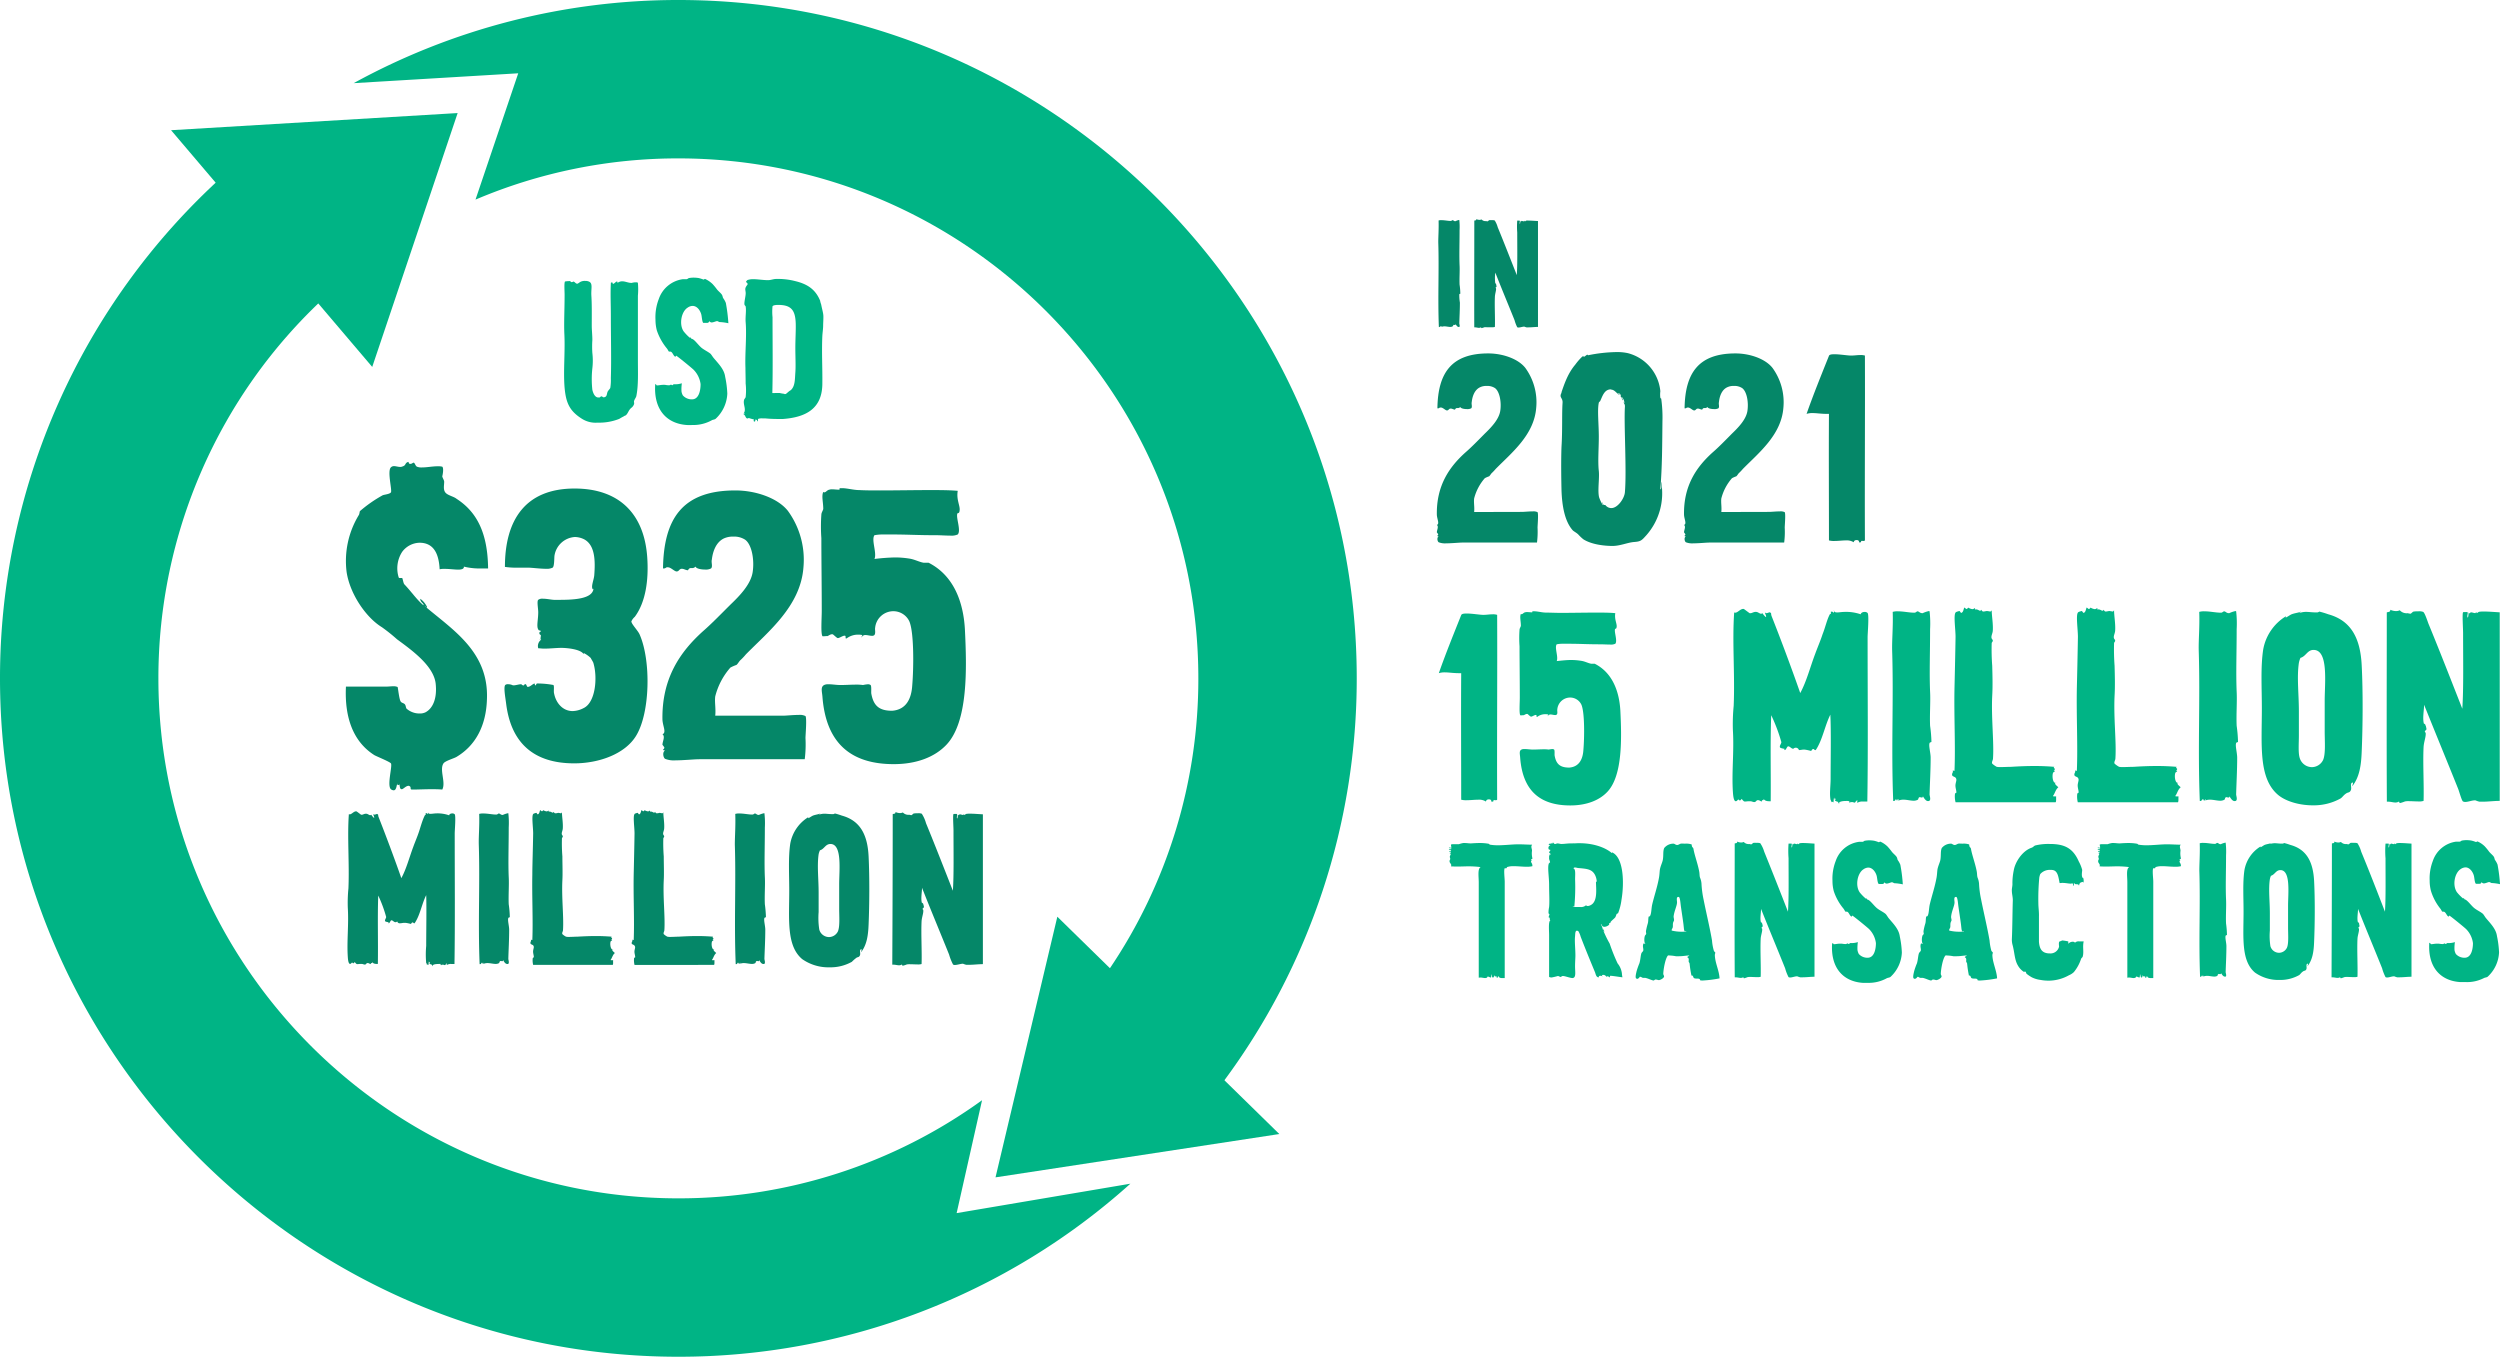 <svg xmlns="http://www.w3.org/2000/svg" viewBox="0 0 631.33 342.62"><defs><style>.cls-1{fill:#00b485;}.cls-2{fill:#058768;}</style></defs><g id="Livello_2" data-name="Livello 2"><g id="Livello_1-2" data-name="Livello 1"><path class="cls-1" d="M368.6,170c-1.69,0-2.63-.2-3.64-.2a4.65,4.65,0,0,0-1.61.2c1.61-4.64,3.9-10.29,5.65-14.67.13-.33.67-.4,1.41-.4,1.35,0,3.3.34,4.17.34s1.55-.14,2.36-.14a3.39,3.39,0,0,1,1.14.14c.07,14.53-.07,31.14,0,46.68a.51.51,0,0,1-.4.13c-.21,0-.34-.07-.47,0s-.07.27-.14.34.07.06,0,.06v-.06c-.07,0-.47,0-.27.2-.27-.27-.13-.67-.6-.74s-.88.07-.95.54a3.18,3.18,0,0,0-1.95-.47c-.87,0-1.95.13-2.82.13a5.2,5.2,0,0,1-1.48-.13c0-10.7-.07-21.86,0-31.95Z"/><path class="cls-1" d="M384.74,189.16h.34c.6,0,1.34.13,2,.13,1,0,1.89-.07,2.69-.07a8.73,8.73,0,0,1,1.35.07,6.4,6.4,0,0,1,.87-.13.73.73,0,0,1,.47.13c.21.2.07,1.35.14,1.55.4,2.22,1.48,3,3.7,3,2.55-.2,3.43-2.22,3.56-4.5.27-3.16.34-9.55-.53-11.44a3.16,3.16,0,0,0-2.76-1.75,3.27,3.27,0,0,0-3.3,3c-.07.34.14,1-.13,1.28a.56.56,0,0,1-.47.14c-.34,0-.74-.14-1.08-.14a.73.73,0,0,0-.74.47c0-.27.13-.33.13-.47a3.06,3.06,0,0,0-.8-.07,3.3,3.3,0,0,0-1.89.61.23.23,0,0,1-.2.07c-.13,0,0-.41-.13-.47-.34-.14-1.08.47-1.35.4s-.8-.67-.87-.67c-.41-.07-.74.27-1,.33.13-.06-.81.07-.81,0-.33-.4-.13-3.16-.13-4.5,0-4.31-.07-9.42-.07-12.92a28.82,28.82,0,0,1,0-4.17c0-.33.27-.67.34-1,0-1.21-.34-2.28,0-3a.25.25,0,0,0,.2.06c.27,0,.47-.4.87-.47a1.49,1.49,0,0,1,.54-.06c.34,0,.81.06,1.14.06s-.06-.2.27-.26h.34c.87,0,2,.33,3,.33s2.42.07,3.7.07c2.89,0,6-.07,8.87-.07,1.75,0,3.43,0,4.91.14-.26,1.61.48,2.69.34,3.49-.07.61-.34.34-.4.54-.27.67.67,3,.06,3.7a2.63,2.63,0,0,1-1.34.2c-.81,0-1.75-.06-2.36-.06-3.49,0-5.17-.14-8.07-.14h-1.54a7,7,0,0,0-1.48.14c-.61.8.47,3.16,0,4.23,1.34-.13,2.48-.27,3.7-.27a15.69,15.69,0,0,1,2.49.21c.94.13,1.74.6,2.55.74h.87c4.51,2.28,6.19,7.06,6.46,11.83.34,6.86.61,16.42-3.29,20.52-2.09,2.22-5.38,3.43-9.35,3.43-7.94,0-12-4-12.65-11.91C383.86,190.37,383.39,189.29,384.74,189.16Z"/><path class="cls-1" d="M437.61,184.38a47.09,47.09,0,0,1,.2-6.12c.34-7.87-.4-16.34.13-23.61a.41.41,0,0,0,.27.07c.67,0,1.35-1.08,2.16-.94-.07-.07,1.54,1.14,1.47,1.07h.21c.4,0,.74-.33,1.34-.33s.94.47,1.35.47c.13,0,.2-.07.33-.14a4.16,4.16,0,0,0,.88,1c.2-.27-.27-.81-.2-1.21a.35.35,0,0,0,.33.2c.34,0,.74-.27.88-.2.47.27.2.2.4.88,2.29,5.78,5.18,13.51,7.26,19.5,1.62-3,2.49-6.52,3.77-9.89.61-1.68,1.35-3.36,1.88-5,.68-1.68,1.08-3.63,1.82-5,.07-.13.47-.06.2-.6a.6.6,0,0,1,.34-.07c.2,0,.34.2.47.34a3.48,3.48,0,0,1,.07-.47.39.39,0,0,1-.07-.27.48.48,0,0,1,.07.27c.13.27.4.33.8.33s1.21-.13,1.69-.13a11.31,11.31,0,0,1,4.23.6c.07-.4.54-.6,1-.6a1,1,0,0,1,.74.27c.41.54,0,5.18,0,6.05,0,13.59.14,28.65-.07,41.57H470.5a2.29,2.29,0,0,0-1.48.34V202a3.94,3.94,0,0,0-.27.41v-.2c-.07-.14-.07.4-.07.47s-.13-.34-.13-.34-.07.27-.14.34-.47-.14-.74-.14-.2.07-.27.2a.68.68,0,0,0-.13-.27c-.07,0-.07.34-.2.21s0-.34-.07-.34a2.44,2.44,0,0,0-.81-.07c-.94,0-2.08.2-1.68.74a.67.67,0,0,1-.33-.67c0,.13,0,.13-.07.13a.55.55,0,0,1-.27-.06s-.54-.34-.4-.07c-.14-.27.26-.54,0-.67s-.14.47-.14.54a1.66,1.66,0,0,1-.07-.81c-.26.27-.06,1.14-.33,1.28.13-.07-.14-.21-.27-.21a.24.24,0,0,0-.14.07.22.22,0,0,1,.07.14.22.22,0,0,1-.07-.14c-.06-.27-.2-.6-.2-.47-.33-1.55,0-3.5,0-5.45,0-5,.14-11.7-.07-16.14-1.41,2.82-2,6.46-3.69,8.94-.41.07-.34-.33-.68-.26s-.33.47-.54.47a12.57,12.57,0,0,0-1.61-.34h-.2c-.34,0-.81.13-1.21.13a.83.83,0,0,0-1.41-.33c-.54,0-.88-.67-1.35-.61-.27.07-.47.88-.81.94-.13,0-.13-.26-.06-.33-.21,0-1-.14-1.15-.34-.2-.4.34-.94.34-1.34a42.08,42.08,0,0,0-2.56-6.8c-.27,7-.06,14.53-.13,21.73h-.4c-.75,0-1.28-.27-1.35-.61-.07.48-.2.34-.34.34s-.13.07-.13.34c-.54-.14-.61-.34-.94-.34h-.2c-.27.07-.34.4-.68.47s-.74-.2-1.07-.2h-.34c-.4,0-.74.07-1,.07a.57.57,0,0,1-.33-.07,2.54,2.54,0,0,1-.54-.61c-.2.27-.34.41-.47.41s-.21-.14-.41-.27c-.27.34-.47.47-.6.47-.54,0-.67-1.28-.74-2.22C437.27,194.94,437.94,190,437.61,184.38Z"/><path class="cls-1" d="M485.36,201.4c-.27,0-.53-.14-.67-.07-.34.2-.13.54-.47.67a2.06,2.06,0,0,1-.94.21c-.81,0-1.75-.27-2.62-.27a3.32,3.32,0,0,0-1.15.2.46.46,0,0,0,0-.34c-.07,0-.13.14-.07.34-.26.13-.26-.27-.33-.34s-.07.34-.14.34-.13-.34-.13-.34c-.27.07-.13.54-.74.47-.54-13.45.13-25.49-.27-38-.07-2.62.27-6,.14-9.75a4.15,4.15,0,0,1,1.34-.14c1.35,0,2.89.34,4,.34h.2c.27,0,.54-.34.74-.34.47.07.54.47,1.28.47a7.15,7.15,0,0,1,1.55-.53.27.27,0,0,1,.2.06,27.1,27.1,0,0,1,.13,4.51c0,6-.2,11.1,0,15.81.14,2.48-.13,5.78,0,8.6a34,34,0,0,1,.34,4c0,.2-.34.07-.47.34-.27.67.27,2.49.27,3.7,0,3.22-.21,6.72-.27,9.28,0,.33.4,1.34-.07,1.61a.58.58,0,0,1-.34.07c-.53,0-1-.74-1.27-1.21C485.57,201.33,485.5,201.4,485.36,201.4Z"/><path class="cls-1" d="M493.1,194.6h.13c.14,0,.2.07.34.07.27-6.25-.14-13.65,0-20.85.07-2.82.2-8.61.27-13,0-1.88-.54-5.45,0-6.12.07-.2.94-.4,1-.4s.33.54.47.47c.54-.2.54-1,.74-1.35.27.14.47.47.67.34s.34-.34.27-.34a3,3,0,0,0,1.08.41.82.82,0,0,0,.6-.27.24.24,0,0,1,0,.4.73.73,0,0,1,.34-.07c.47,0,.81.34,1,.34a.34.34,0,0,0,.33-.27c.2.41.34.47.54.47s.4-.06.88-.13a6.6,6.6,0,0,1,.8.13c.14,0,.27-.06.41-.33,0,1.41.4,3.49.27,5.24-.07.61-.34,1.08-.34,1.55s.27.54.34.81-.21.47-.27.67a54.23,54.23,0,0,0,.13,5.78c.07,2.49.14,5.18,0,7.54-.27,5.65.47,11.57.2,15.8,0,.54-.4.88-.2,1.35a5.61,5.61,0,0,0,1.14.81,5,5,0,0,0,1,.06c.88,0,1.89-.06,2.63-.06,2.15-.14,4.1-.21,6-.21,1.62,0,3.23.07,4.91.21-.33.33.07.33.14.53a.36.36,0,0,1-.27.34c0,.13.27.07.27.2s-.41.27-.47.47c-.27.74-.07,2.63.67,2.49.07,0,.13-.07.2-.07s-.13.07-.2.07c-.47.27.4.81.67,1.14-.74.61-.87,1.62-1.34,2.16,0,.13.13.13.26.13h.54c-.06.47.07,1.15-.13,1.48H493.84a5.79,5.79,0,0,1-.14-2.15c0-.07.34-.34.34-.2.07-.61-.34-1.42-.2-2.22s.34-1.08.07-1.55c-.14-.27-.81-.4-.88-.6C492.76,195.28,493.37,195.08,493.1,194.6Z"/><path class="cls-1" d="M524,194.6h.14c.13,0,.2.07.33.07.27-6.25-.13-13.65,0-20.85.07-2.82.2-8.61.27-13,0-1.88-.54-5.45,0-6.12.07-.2.94-.4,1-.4s.34.54.47.47c.54-.2.54-1,.74-1.35.27.14.47.47.67.34s.34-.34.27-.34a3,3,0,0,0,1.08.41.82.82,0,0,0,.6-.27.24.24,0,0,1,0,.4.73.73,0,0,1,.34-.07c.47,0,.81.34,1,.34a.36.36,0,0,0,.34-.27c.2.41.33.47.53.47s.41-.06.88-.13a7.24,7.24,0,0,1,.81.13c.13,0,.26-.06.4-.33,0,1.41.4,3.49.27,5.24-.07.61-.34,1.08-.34,1.55s.27.54.34.81-.2.47-.27.67a57,57,0,0,0,.13,5.78c.07,2.49.14,5.18,0,7.54-.27,5.65.48,11.57.21,15.8,0,.54-.41.88-.21,1.35a5.71,5.71,0,0,0,1.15.81,5,5,0,0,0,1,.06c.87,0,1.88-.06,2.62-.06,2.15-.14,4.1-.21,6-.21,1.61,0,3.22.07,4.91.21-.34.33.06.33.13.53a.36.36,0,0,1-.27.34c0,.13.27.07.27.2s-.4.27-.47.47c-.27.74-.07,2.63.67,2.49.07,0,.14-.07.2-.07s-.13.07-.2.07c-.47.27.41.81.68,1.14-.75.61-.88,1.62-1.35,2.16,0,.13.13.13.27.13h.54c-.07.47.06,1.15-.14,1.48H524.71a5.79,5.79,0,0,1-.13-2.15c0-.07.33-.34.33-.2.07-.61-.33-1.42-.2-2.22s.34-1.08.07-1.55c-.14-.27-.81-.4-.87-.6C523.64,195.28,524.24,195.08,524,194.6Z"/><path class="cls-1" d="M562.78,201.4c-.27,0-.54-.14-.67-.07-.34.2-.13.54-.47.67a2.09,2.09,0,0,1-.94.21c-.81,0-1.75-.27-2.63-.27a3.26,3.26,0,0,0-1.14.2.46.46,0,0,0,0-.34c-.07,0-.13.14-.07.34-.27.13-.27-.27-.33-.34s-.07.34-.14.34-.13-.34-.13-.34c-.27.07-.14.54-.74.47-.54-13.45.13-25.49-.27-38-.07-2.62.27-6,.13-9.75a4.25,4.25,0,0,1,1.35-.14c1.34,0,2.89.34,4,.34h.2c.27,0,.54-.34.74-.34.47.07.54.47,1.28.47a7.24,7.24,0,0,1,1.54-.53.29.29,0,0,1,.21.06,27.1,27.1,0,0,1,.13,4.51c0,6-.2,11.1,0,15.81.13,2.48-.13,5.78,0,8.6a34,34,0,0,1,.34,4c0,.2-.34.07-.47.34-.27.67.26,2.49.26,3.7,0,3.22-.2,6.72-.26,9.28,0,.33.4,1.34-.07,1.61a.6.6,0,0,1-.34.07c-.54,0-1-.74-1.28-1.21C563,201.33,562.92,201.4,562.78,201.4Z"/><path class="cls-1" d="M577.24,155.93c.21,0,1-.61,1.48-.81.88-.33,1.82-.4,2.36-.67,0,.2-.34.07-.34.34a4.85,4.85,0,0,1,1.62-.27c.74,0,1.48.13,2.42.13h.4c.27,0,.47-.2.54-.2a21.29,21.29,0,0,1,2.22.67c5.65,1.55,8.14,5.85,8.47,13,.34,6.73.27,15.27,0,21.59-.13,3.7-.6,6.53-2.35,8.81-.07-.33.34-.73,0-.94-.81.41.07,1.42-.54,2.22-.2.34-.67.34-.87.47-.81.47-1,.95-1.55,1.35a13.93,13.93,0,0,1-7.06,1.75c-3.37,0-6.8-1-8.75-2.63-5-4.23-4.1-12.57-4.1-21.79,0-5.24-.34-10.49.34-14.93a12.39,12.39,0,0,1,5.65-8.34h.13C577.18,155.86,577.18,155.93,577.24,155.93Zm3.3,23.74v6.12c0,1.89-.2,4.24.2,5.59a3.25,3.25,0,0,0,3.1,2.35,3.19,3.19,0,0,0,2.82-1.82c.67-1.54.4-4.77.4-7.19v-7.8c0-4.44,1-12.72-2.75-12.79-1.62-.06-1.95,1.62-3.37,2a5.81,5.81,0,0,0-.4,1.28C580,171.06,580.54,175.17,580.54,179.67Z"/><path class="cls-1" d="M602.74,154.65c.33-.13,1-.07.87-.67a3.64,3.64,0,0,0,1.41.34,2.11,2.11,0,0,0,1-.21,2.32,2.32,0,0,0,2,.74,5.79,5.79,0,0,0,.68.14c.2,0,.6-.54.8-.54a5.94,5.94,0,0,1,1.21-.07,2.87,2.87,0,0,1,1.21.14c.41.2,1.08,2.28,1.35,3,2.89,7,5.92,14.8,8.54,21.46.34-4.78.2-12.51.2-19.1,0-1.21-.26-5,0-5.25.07-.07.14-.07.34-.07h.47c.14,0,.27,0,.2-.06.41.33-.13.87.14,1.48.27-.27.13-.95.33-1.35,0,.2.07.27.14.27s.27-.27.33-.27c.34,0,.81.2,1.08.2s.07-.2.27-.2.07.27.2.2.34-.27.54-.33a7,7,0,0,1,1.21-.07c1.28,0,2.69.13,4,.2v47.62c-1.48,0-2.9.2-4.24.2h-.88a5.94,5.94,0,0,1-1-.33c-.73-.07-1.81.4-2.62.4a1.43,1.43,0,0,1-.54-.13c-.33-.2-.94-2.49-1.21-3.16-2.75-6.87-6-14.74-8.61-21.26,0,1.41-.47,3.57,0,4.91a.09.09,0,0,1,0-.13.47.47,0,0,1,.34.53c.07.07.07,0,.07-.06v-.41a4.43,4.43,0,0,0,.13.95v-.14c0,.34.14.47,0,.67s-.27.2-.33.34c-.07.4.2.2.2.6.06.88-.47,2.16-.54,3.44-.2,4.17.13,9.61,0,13.58a3.62,3.62,0,0,1-1.28.14c-.81,0-1.68-.07-2.42-.07a4.31,4.31,0,0,0-1,.07,9.51,9.51,0,0,1-1.21.4c-.13,0-.27-.13-.27-.4a1.67,1.67,0,0,1-.94.27c-.54,0-1.14-.21-1.82-.21h-.33C602.67,187.27,602.74,170.59,602.74,154.65Z"/><path class="cls-1" d="M154.48,71.29c.3,0,.15.34.35.39s.74-.59.93-.59.15.1.2.35a1.87,1.87,0,0,1,1.18-.4c.79,0,1.63.45,2.41.4a3.84,3.84,0,0,1,1-.15c.24,0,.44,0,.54.15a18,18,0,0,1,0,3.24v16.2c0,3.3.15,6.5-.4,9.16-.09.39-.49.83-.59,1.32,0,.25.1.55,0,.74a1.88,1.88,0,0,1-.39.64c-.2.25-.2.15-.39.35-.64.59-.74,1.38-1.33,1.82a1.54,1.54,0,0,0-.5.25c-.39.19-.64.34-1.13.63a13.74,13.74,0,0,1-5.46.94,6.43,6.43,0,0,1-3.89-.94c-3.2-2-4.09-4.08-4.43-7.87-.35-4.09.15-8.81-.05-13.34-.15-2.86.05-6.5.05-10.14,0-.89-.15-3,.1-3.35a6.19,6.19,0,0,1,1.33-.1s.14.25.29.25a.67.67,0,0,0,.49-.15c.4.1.6.54.89.54a.38.38,0,0,0,.2,0,5.77,5.77,0,0,0,.59-.39,2.35,2.35,0,0,1,1.33-.3,2.13,2.13,0,0,1,1,.2c.94.49.44,1.72.54,3.5.15,2.36.1,5,.1,7.63,0,1.08.15,2.36.15,3.59a24.12,24.12,0,0,0,0,3.3,16.43,16.43,0,0,1,0,3.84,24.78,24.78,0,0,0,0,5.46c.2.84.64,1.92,1.52,1.92.1,0,.2,0,.3,0s.25-.29.49-.29.3.29.64.24c.79-.15.64-.74.89-1.38.15-.34.64-.78.69-1a12.62,12.62,0,0,0,.14-2.46c.15-4.53,0-10.34,0-15.66,0-3.24-.14-5.26,0-8.41A.5.5,0,0,0,154.48,71.29Z"/><path class="cls-1" d="M165.85,97.33H166c.3,0,.94-.15,1.53-.15h.19c.4,0,.59.1.94.1a1.62,1.62,0,0,0,.44,0c.05,0,.3-.15.35-.15s.24.15.34.15.25-.25.4-.25a5.39,5.39,0,0,0,2-.24,10.36,10.36,0,0,0-.09,2.06,2.94,2.94,0,0,0,.34,1,3,3,0,0,0,2.31,1c1.83,0,2.17-2.46,2.17-3.84a6.32,6.32,0,0,0-1.72-3.59c-.3-.34-4.29-3.59-4.43-3.59s0,.24-.3.24c-.44-.29-.59-1-1-1.23-.15-.1-.5,0-.59-.1s-.25-.49-.5-.78a14.22,14.22,0,0,1-2.51-4.53,10.82,10.82,0,0,1-.34-2.71,12.63,12.63,0,0,1,.84-5.22,7.49,7.49,0,0,1,6.1-5h.93c.2,0,.45-.29.64-.29a6.89,6.89,0,0,1,1.14-.1,8.87,8.87,0,0,1,1.23.1,7.42,7.42,0,0,1,1.23.39c.19,0,.29-.2.44-.15a6.79,6.79,0,0,1,1.87,1.28,16.38,16.38,0,0,1,1.13,1.38c.4.49,1,.94,1.23,1.33s.15.59.35.89a5.2,5.2,0,0,1,.64,1.18,42.61,42.61,0,0,1,.64,5.12,12.37,12.37,0,0,0-2.22-.3c-.19,0-.39-.24-.64-.24s-.93.34-1.37.34a.79.79,0,0,1-.6-.34c-.09.34-.29.44-.49.44h-.88a.18.18,0,0,1-.15,0c-.3-.3-.35-1.58-.49-2.12-.25-.93-1-2.16-2.22-2.16a2.31,2.31,0,0,0-1.23.44c-1.62,1-2.21,4.28-1,6a11.55,11.55,0,0,0,1.52,1.58.15.15,0,0,0,.1,0c.1,0,0-.2.15,0s.2.29.2.29c.68,0,1.72,1.63,2.6,2.32.69.54,1.68,1,2.22,1.47.2.2.49.69.74,1,1.13,1.38,2.71,2.85,2.95,4.82a25.07,25.07,0,0,1,.54,4.24,9.21,9.21,0,0,1-2.95,6.35c-.3.24-.69.19-1,.39a9.73,9.73,0,0,1-4.93,1.18,12.84,12.84,0,0,1-1.33,0c-5.07-.34-8.41-3.84-8-10.24C165.61,96.84,165.75,97.28,165.85,97.33Z"/><path class="cls-1" d="M190.12,70.5c1.23,0,2.61.25,3.84.25.64,0,1.23-.25,1.87-.3a17.53,17.53,0,0,1,5,.54c3.05.74,5.12,2.07,6.3,5,0,.25.15.59.25.94.15.84.49,2,.54,2.71s-.05,1.87-.05,2.61-.15,1.72-.2,2.56c-.19,4.23.05,8,0,12,0,6.2-3.88,8.56-10,9-1.47,0-2.9,0-4.38-.15h-.69a2.87,2.87,0,0,0-1.08.1c-.2.09,0,.44-.25.64-.24,0,.05-.45-.19-.4s-.25.2-.3.2v-.39c-.15,0,0,.64-.15.64s-.05,0-.09,0c-.35,0-.15-.4-.2-.59a.36.36,0,0,1-.2,0,7.94,7.94,0,0,1-1-.29c-.15,0-.35.15-.49.1-.45-.2-.4-.89-.89-1,0-.1.2-.1.29-.1s0-.14-.09-.14h-.2c.84-1-.2-2.27.15-3.45,0-.15.34-.49.39-.69a15.57,15.57,0,0,0,0-3.44c0-1.48-.05-2.91-.05-3.94-.15-3.69.35-8,.05-11.57-.1-1.33.2-2.9,0-3.94,0-.14-.29-.29-.29-.49-.15-.59.39-2.31.29-3.1s-.2-.94.2-1.58c.05-.09.29-.34.29-.44,0-.59-.64-.39-.29-.79.05-.09.49,0,0-.19A4.51,4.51,0,0,1,190.12,70.5Zm7.93,29a.8.8,0,0,0,.34,0c.15,0,.79-.69,1.18-.89,0,0,.15-.1.15-.1,1.08-1,1-2.66,1.13-4.43s0-4,0-6.15c0-2.27.15-4.53.1-6.2-.1-3.4-1.13-4.73-4.43-4.73-.69,0-1.28.1-1.43.34a13.21,13.21,0,0,0,0,2.76c0,6.55.1,13-.05,19.15a3.5,3.5,0,0,0,.69,0c.45,0,.79,0,1.19,0A9,9,0,0,0,198.05,99.45Z"/><path class="cls-1" d="M386.88,214.84a5.08,5.08,0,0,0,.1,1.9c0,.29-.34.19-.34.38s.14.1.24.1c-.62.57.14.52.1,1.52a5.45,5.45,0,0,1-1.52.14c-1,0-2.14-.14-3.19-.14a5,5,0,0,0-1.71.23c-.14.05,0,.15,0,.15a.25.25,0,0,1-.19.14c-.09,0-.19,0-.28,0a.15.15,0,0,0-.1,0c-.28.47,0,2.51,0,3.42V247c-.19,0-.43,0-.62,0-.43,0-.81-.1-.9-.43-.33-.1-.1.38-.38.33s-.14-.28-.1-.33c-.19,0-.33,0-.42,0s-.15,0-.19-.29c-.19.14,0,.52-.34.57s-.23-.52-.38-.81c-.09.24,0,.43-.14.81-.14.05-.71-.28-.81-.24s-.14.24-.23.29a1.38,1.38,0,0,1-.43.09c-.38,0-.81-.14-1.24-.14-.14,0-.23.05-.38.05V222.82c0-1.47-.33-3.42.48-3.85a22.89,22.89,0,0,0-3.09-.19c-.85,0-1.71.05-2.61.05-.57,0-1.19,0-1.8-.05.28-.52-.29-.76-.34-1.18s.1-.34.15-.62-.1-.38-.1-.62c.05-.43.52-.76-.05-.9,0-.14.29-.05.34-.24s-.1-.14-.24-.14-.19,0-.19-.1.14-.09.28-.09.19,0,.19-.14-.57,0-.57-.29h.29a.54.54,0,0,0,.38-.09c-.1-.24-.48-.1-.67-.24a.26.26,0,0,1,.19-.1c.1,0,.19.05.29.05a.29.29,0,0,0,.19-.09c-.05-.1-.19-.67-.1-.72a1.49,1.49,0,0,1,.53-.09h1.47a5.72,5.72,0,0,1,1.09-.29c.14,0,.24,0,.38,0,.48,0,.95.09,1.38.09h.23c.76-.05,1.43-.09,2.05-.09a12.3,12.3,0,0,1,2.37.19c.1.05.24.23.33.23a12.42,12.42,0,0,0,1.95.15c1.76,0,3.66-.24,5.08-.24h.29c1.09,0,2.23.09,3.32.09C386.5,213.84,386.88,214.22,386.88,214.84Z"/><path class="cls-1" d="M391.11,218.12c0-.1.28-.29.33-.38,0-.24-.29-.71-.24-1.05,0-.52-.05-.8.48-.95-.05-.19-.24.1-.43,0,.09-.09.28-.09.43-.14-.67-.09,0-.24-.48-.24-.09-.38.38-.38.29-.71,0-.14-.29,0-.38-.19a.71.71,0,0,1,.38-1c-.15.05-.15,0-.05,0s.05-.09-.1-.09-.23,0-.23-.05c-.05-.52,1,0,.8-.66.1-.1,0,.33.14.33s.1-.05.15-.1l.14-.14c.05,0-.1.19.19.34s.47-.1.81-.1.61.14,1,.14c.62,0,1.48-.14,2.14-.14h.24c.28,0,1.09-.05.85,0a12.82,12.82,0,0,1,1.38-.05c3.09,0,6.22.9,8.07,2.47.14,0,.05-.14,0-.19a0,0,0,0,0-.05-.05,0,0,0,0,1,.05.05c2.94,1.14,3.22,7.5,2.46,12a14,14,0,0,1-.85,3.37c-.05.09-.33.14-.38.23s-.19.57-.33.81-.9.81-1.19,1.19c-.05,0,0,.24-.09.28s-.29,0-.29.1.05.28,0,.33a1.92,1.92,0,0,1-1.14.52.9.9,0,0,1-.52-.14c-.14-.09-.14-.47-.43-.57a6.64,6.64,0,0,1,.57,1.62c.24-.1-.09-.19,0-.43a4.51,4.51,0,0,1,.33.71c-.14,0-.14-.14-.23-.14a28.34,28.34,0,0,0,1.56,3.18,47.84,47.84,0,0,0,2,5,5,5,0,0,1,1.09,2.52,6.53,6.53,0,0,0,.14,1c-.24,0-2.47-.38-3-.38h-.09c-.1.05-.05.43-.19.38s-.24-.23-.48-.33c0,.1,0,.14-.09.14h-.14c-.05,0-.05,0-.05.1a.9.9,0,0,0-.86-.52c-.19,0-.33.09-.19.38.1,0,.15.09.15.14-.24-.24-.29-.29-.62-.29s-.48.15-.38.38h-.1c-.57,0-.71-.76-.85-1.18-1.24-3-2.38-5.75-3.66-9.07a5.28,5.28,0,0,0-.61-1.43,1.57,1.57,0,0,0-.34-.09c-.47,0-.42.95-.47,1.42-.14,1.33.09,3.09.09,4.89,0,.57-.09,1.62-.09,2.71,0,1.38.33,2.85-.62,2.94-.62,0-1.9-.52-2.47-.52-.24,0-.47.29-.62.24s-.47-.24-.61-.24a16,16,0,0,1-1.62.38,1.66,1.66,0,0,1-.61-.14V236.16c0-1.14-.24-3.7.38-3.75-.29,0-.19-.47-.24-.62s-.19,0-.24-.14.19-.62.19-.71-.24-.24-.24-.33a6.59,6.59,0,0,1,.15-1.52c.14-1.38,0-3.56,0-5.61S390.77,219.16,391.11,218.12Zm6.22,10.82c-.1,0-.15,0-.15.1H399a1.91,1.91,0,0,0,1.52-.43.6.6,0,0,0,.47.19,2.15,2.15,0,0,0,1.19-.57c1.19-1.14.9-3.7.85-5.46,0,0,.19-.14.19-.28a4.21,4.21,0,0,0-.42-1.52c-.76-1.47-2-1.57-4.18-1.76-.24,0-.57-.14-.86-.14a.4.4,0,0,0-.42.24c.61.14.42,1.56.42,2.7a52.52,52.52,0,0,1-.19,6.93C397.52,229,397.37,228.94,397.33,228.94Z"/><path class="cls-1" d="M430,247.61a2.77,2.77,0,0,1-.66-.05c-.05-.71-1-.24-1.57-.57-.14-.1-.14-.38-.33-.57s-.28,0-.28,0a26.91,26.91,0,0,1-.48-3.08c-.05-.24-.24-.38-.24-.57,0-.38.15-.81-.33-1,0-.33.43-.24.48-.48-.72,0-1.57.19-2.52.19a6.19,6.19,0,0,1-.86,0,10.31,10.31,0,0,0-1.61-.19.94.94,0,0,0-.38,0c-.71.72-1.19,3.76-1.19,4.7.05.24.24.43.19.67-.14.43-1,.85-1.28.85s-.47-.14-.76-.14H418c-.05,0-.33.24-.38.24-.43,0-1.38-.52-2.14-.67h-.52c-.33,0-.62-.38-.71-.23l-.05,0c-.05,0,0-.14-.05-.09s-.33.57-.71.57a.81.81,0,0,1-.24-.1c-.33-.23,0-1.37.1-1.85a18.25,18.25,0,0,1,.71-2c.29-1,.29-2,.52-2.56.1-.19.38-.43.43-.57.14-.57-.24-1,.05-1.81.05,0,.09-.05.14-.05s.24.15.43.1c-.33,0-.43-1.14-.24-1.85.05-.33.38-.53.38-.67s-.09-.52-.05-.76a16,16,0,0,1,.43-1.8c.19-.57.1-1.28.24-1.76.05-.05.05-.09.09-.09s0,0,.1,0,.09,0,.14-.09c.38-.57.33-1.9.57-2.94.52-2.19,1.28-4.37,1.71-6.75.14-.76.14-1.47.24-2.13.19-.91.57-1.62.71-2.28.24-1.14,0-2.28.38-3.09a3,3,0,0,1,2.37-1.09c.29.05.43.28.81.33s.71-.28,1-.33.66,0,1.09,0a4.25,4.25,0,0,1,1.62.19c.09.09,0,.24.14.57s.28.09.38.76c.28,1.52,1.09,3.7,1.42,5.56.1.47.05,1,.19,1.47a4.85,4.85,0,0,1,.38,1.52,25,25,0,0,0,.52,4c.67,3.38,1.62,7.32,2.14,10.4a12.39,12.39,0,0,0,.48,2.62c0,.09.28.28.33.38s-.1.47-.1.66c.05,2,1.1,3.9,1.19,5.89A29.07,29.07,0,0,1,430,247.61Zm-4.84-13.92c-.14-1.23-.62-4.27-.71-5s-.19-2.14-.52-2.19h-.1c-.62,0-.28,1.1-.33,1.48-.05.85-.71,2.13-.86,3.46,0,.33.15.71.1,1-.05.19-.19.38-.24.61-.09.43,0,.91-.09,1.19s-.34.52-.24.76a10.53,10.53,0,0,0,2.42.29,11.14,11.14,0,0,0,1.24-.05.18.18,0,0,0-.05-.14c-.1,0-.24.14-.29.09C425.25,235.12,425.25,234.36,425.15,233.69Z"/><path class="cls-1" d="M438.07,213c.23-.1.71,0,.61-.48a2.48,2.48,0,0,0,1,.24,1.6,1.6,0,0,0,.67-.14,1.64,1.64,0,0,0,1.42.52,3.24,3.24,0,0,0,.48.09c.14,0,.42-.38.57-.38a5.12,5.12,0,0,1,.85,0,2.19,2.19,0,0,1,.85.09,7.54,7.54,0,0,1,1,2.14c2,4.94,4.18,10.45,6,15.15.24-3.37.15-8.84.15-13.49a23.62,23.62,0,0,1,0-3.7c.05,0,.09,0,.23,0h.34c.09,0,.19,0,.14-.05.28.24-.1.62.09,1.05.19-.19.1-.67.24-1,0,.14.05.19.1.19s.19-.19.23-.19c.24,0,.57.14.76.14s.05-.14.19-.14,0,.19.15.14.23-.19.38-.24a4.85,4.85,0,0,1,.85-.05c.9,0,1.9.1,2.85.15v33.62c-1,0-2,.14-3,.14h-.62a4,4,0,0,1-.71-.24c-.52-.05-1.28.29-1.85.29a.81.81,0,0,1-.38-.1,11.2,11.2,0,0,1-.86-2.23c-1.94-4.84-4.27-10.4-6.08-15,0,1-.33,2.52,0,3.47a.07.07,0,0,1,0-.09.33.33,0,0,1,.24.38c.05,0,.05,0,.05-.05v-.29a3.85,3.85,0,0,0,.09.67v-.1c0,.24.1.34,0,.48s-.19.14-.23.24c-.05.28.14.14.14.42.05.62-.33,1.52-.38,2.42-.14,2.95.09,6.8,0,9.6a2.77,2.77,0,0,1-.9.09c-.57,0-1.19-.05-1.71-.05a3,3,0,0,0-.71.05,5.8,5.8,0,0,1-.86.29c-.09,0-.19-.1-.19-.29a1.21,1.21,0,0,1-.66.19c-.38,0-.81-.14-1.29-.14h-.23C438,236.07,438.07,224.29,438.07,213Z"/><path class="cls-1" d="M463.09,238.44h.14c.29,0,.91-.14,1.47-.14h.2c.38,0,.56.09.9.09a1.9,1.9,0,0,0,.42,0s.29-.15.34-.15.23.15.33.15.24-.24.38-.24a5.07,5.07,0,0,0,1.9-.24,10.69,10.69,0,0,0-.1,2,3.15,3.15,0,0,0,.34,1,2.87,2.87,0,0,0,2.23.95c1.75,0,2.09-2.37,2.09-3.7a6.16,6.16,0,0,0-1.66-3.47c-.29-.33-4.14-3.46-4.28-3.46s-.05.23-.28.23c-.43-.28-.57-.95-.95-1.18-.15-.1-.48,0-.57-.1s-.24-.47-.48-.76a13.42,13.42,0,0,1-2.42-4.37,9.94,9.94,0,0,1-.33-2.61,12.24,12.24,0,0,1,.81-5,7.22,7.22,0,0,1,5.88-4.85h.91c.19,0,.42-.28.61-.28a6.47,6.47,0,0,1,1.1-.1,8.13,8.13,0,0,1,1.18.1,6.94,6.94,0,0,1,1.19.38c.19,0,.28-.19.43-.14a6.28,6.28,0,0,1,1.8,1.23,15.54,15.54,0,0,1,1.09,1.33c.38.48.95.9,1.19,1.28s.14.57.33.86a5.07,5.07,0,0,1,.62,1.14,40.15,40.15,0,0,1,.62,4.94,12.28,12.28,0,0,0-2.14-.29c-.19-.05-.38-.24-.62-.24s-.9.34-1.33.34a.74.74,0,0,1-.57-.34c-.09.34-.28.43-.47.43h-.86a.17.17,0,0,1-.14-.05c-.28-.28-.33-1.51-.47-2-.24-.9-1-2.09-2.14-2.09a2.34,2.34,0,0,0-1.19.43c-1.56,1-2.13,4.13-.95,5.84a11.32,11.32,0,0,0,1.48,1.52.12.12,0,0,0,.09.05c.1,0,.05-.19.14-.05s.19.28.19.28c.67.05,1.66,1.57,2.52,2.24.66.52,1.61.95,2.14,1.42.19.19.47.67.71,1,1.09,1.33,2.61,2.76,2.85,4.65a24.59,24.59,0,0,1,.52,4.09,8.88,8.88,0,0,1-2.85,6.12c-.28.24-.66.19-1,.38a9.35,9.35,0,0,1-4.74,1.14c-.38,0-.81,0-1.29,0-4.89-.34-8.12-3.71-7.74-9.88C462.85,238,463,238.39,463.09,238.44Z"/><path class="cls-1" d="M500.08,247.61a2.73,2.73,0,0,1-.66-.05c-.05-.71-1-.24-1.57-.57-.14-.1-.14-.38-.33-.57s-.29,0-.29,0a27,27,0,0,1-.47-3.08c-.05-.24-.24-.38-.24-.57,0-.38.14-.81-.33-1,0-.33.42-.24.47-.48-.71,0-1.56.19-2.51.19a6.19,6.19,0,0,1-.86,0,10.47,10.47,0,0,0-1.61-.19.94.94,0,0,0-.38,0c-.72.72-1.19,3.76-1.19,4.7.05.24.24.43.19.67-.14.43-1,.85-1.28.85s-.48-.14-.76-.14h-.19c-.05,0-.33.24-.38.24-.43,0-1.38-.52-2.14-.67H485c-.33,0-.62-.38-.71-.23l-.05,0s0-.14,0-.09-.33.57-.71.57a.81.81,0,0,1-.24-.1c-.33-.23,0-1.37.1-1.85a16.41,16.41,0,0,1,.71-2c.28-1,.28-2,.52-2.56.1-.19.38-.43.43-.57.14-.57-.24-1,.05-1.81,0,0,.09-.05.14-.05s.24.15.43.1c-.34,0-.43-1.14-.24-1.85,0-.33.38-.53.38-.67s-.1-.52-.05-.76a14,14,0,0,1,.43-1.8c.19-.57.09-1.28.24-1.76,0-.05,0-.09.09-.09s.05,0,.1,0a.25.25,0,0,0,.14-.09c.38-.57.33-1.9.57-2.94.52-2.19,1.28-4.37,1.71-6.75.14-.76.14-1.47.24-2.13.19-.91.56-1.62.71-2.28.23-1.14,0-2.28.38-3.09a3,3,0,0,1,2.37-1.09c.29.05.43.28.81.33s.71-.28,1-.33.66,0,1.09,0a4.19,4.19,0,0,1,1.61.19c.1.09,0,.24.14.57s.29.09.38.76c.29,1.52,1.1,3.7,1.43,5.56.09.47.05,1,.19,1.47a5.14,5.14,0,0,1,.38,1.52,23.89,23.89,0,0,0,.52,4c.67,3.38,1.62,7.32,2.14,10.4a13.1,13.1,0,0,0,.47,2.62c.05.09.29.28.34.38s-.1.47-.1.66c.05,2,1.09,3.9,1.19,5.89A29.28,29.28,0,0,1,500.08,247.61Zm-4.84-13.92c-.14-1.23-.62-4.27-.71-5s-.19-2.14-.53-2.19h-.09c-.62,0-.29,1.1-.33,1.48-.05.85-.72,2.13-.86,3.46-.05.33.14.71.1,1-.05.19-.19.38-.24.61-.1.43,0,.91-.1,1.19s-.33.52-.23.76a10.47,10.47,0,0,0,2.42.29,10.88,10.88,0,0,0,1.23-.05.2.2,0,0,0,0-.14c-.1,0-.24.14-.29.09C495.33,235.12,495.33,234.36,495.24,233.69Z"/><path class="cls-1" d="M508.06,237.21c.14-3,.14-6.75.24-9.88,0-.85-.24-1.61-.24-2.37-.05-.57.19-1.24.14-1.9a16,16,0,0,1,.33-3.23c.38-2.28,2.28-5,4.51-5.75.34-.09.62-.47.91-.57a13.87,13.87,0,0,1,3.65-.38c3.56,0,5.84.9,7.36,4.42a9.5,9.5,0,0,1,.86,2.13c0,.39-.24,1.48.09,1.95.05.14.19.1.14,0a2.37,2.37,0,0,1,.1,1.28c0,.05-.1-.09-.1-.23-.19.09-.56.14-.37.09-.43.14-.57.33-.67.95-.09-.76-1-.14-1.09-.66-.52.09,0,.33-.24.57-.43,0,0-.34-.24-.48s-.28,0-.47,0c-.62,0-1.28-.19-2.19-.19-.19,0-.42.05-.66.05-.29-1.43-.43-2.85-1.47-3.23a2.15,2.15,0,0,0-.81-.1,3.18,3.18,0,0,0-2.61,1.05,4.93,4.93,0,0,0-.24.85,57.68,57.68,0,0,0-.24,6.51c0,1,.19,2.23.15,3.32,0,1.9,0,4.84,0,6.41.14,1.76.71,2.95,2.75,2.95a2.22,2.22,0,0,0,2.33-1.71c0-.24-.15-1,.09-1.29a4.54,4.54,0,0,0,.71-.28,11.45,11.45,0,0,1,1.48.24c.23.19-.1.33.09.57a1.45,1.45,0,0,1,1.09-.48.71.71,0,0,1,.57.24,1.23,1.23,0,0,1,1-.33h1.19c-.33,1.42.09,2.61-.24,3.8,0,.19-.33.38-.42.61a10.23,10.23,0,0,1-1.81,3.33,3.85,3.85,0,0,1-1.23.8,10.56,10.56,0,0,1-5.13,1.38,11.19,11.19,0,0,1-2.09-.19,6.87,6.87,0,0,1-2.19-.66,10.24,10.24,0,0,1-1.28-.86c-.14-.09-.14-.43-.33-.57a.2.2,0,0,0-.14,0c-.1,0-.24.09-.34,0a4.6,4.6,0,0,1-1.42-1.56c-.85-1.43-.81-3.19-1.33-5.13A4.94,4.94,0,0,1,508.06,237.21Z"/><path class="cls-1" d="M550.65,214.84a5.08,5.08,0,0,0,.1,1.9c0,.29-.34.19-.34.38s.15.1.24.1c-.62.57.14.52.1,1.52a5.45,5.45,0,0,1-1.52.14c-1.05,0-2.14-.14-3.18-.14a5,5,0,0,0-1.71.23c-.15.05,0,.15,0,.15a.28.28,0,0,1-.19.14c-.1,0-.19,0-.29,0a.12.12,0,0,0-.09,0c-.29.47,0,2.51,0,3.42V247c-.19,0-.43,0-.62,0-.43,0-.81-.1-.9-.43-.33-.1-.1.38-.38.33s-.14-.28-.1-.33c-.19,0-.33,0-.42,0s-.15,0-.19-.29c-.19.14-.05.52-.33.57s-.24-.52-.38-.81c-.1.24,0,.43-.15.81-.14.05-.71-.28-.8-.24s-.15.24-.24.29a1.32,1.32,0,0,1-.43.09c-.38,0-.81-.14-1.23-.14-.15,0-.24.05-.38.05V222.82c0-1.47-.34-3.42.47-3.85a22.79,22.79,0,0,0-3.09-.19c-.85,0-1.71.05-2.61.05-.57,0-1.18,0-1.8-.05.28-.52-.29-.76-.33-1.18s.09-.34.14-.62-.1-.38-.1-.62c0-.43.53-.76,0-.9,0-.14.28-.05.33-.24s-.1-.14-.24-.14-.19,0-.19-.1.14-.09.29-.09.19,0,.19-.14-.57,0-.57-.29h.28a.53.53,0,0,0,.38-.09c-.09-.24-.47-.1-.66-.24a.22.22,0,0,1,.19-.1c.09,0,.19.05.28.05a.26.26,0,0,0,.19-.09c0-.1-.19-.67-.09-.72a1.38,1.38,0,0,1,.52-.09h1.47a5.72,5.72,0,0,1,1.09-.29c.14,0,.24,0,.38,0,.48,0,1,.09,1.38.09h.24c.76-.05,1.42-.09,2-.09a12.3,12.3,0,0,1,2.37.19c.1.05.24.23.34.23a12.2,12.2,0,0,0,1.94.15c1.76,0,3.66-.24,5.08-.24h.29c1.09,0,2.23.09,3.32.09C550.27,213.84,550.65,214.22,550.65,214.84Z"/><path class="cls-1" d="M560.67,246c-.19,0-.38-.1-.47,0-.24.14-.1.38-.34.48a1.56,1.56,0,0,1-.66.14c-.57,0-1.24-.19-1.85-.19a2.51,2.51,0,0,0-.81.14.32.32,0,0,0,0-.24s-.09.1,0,.24c-.19.1-.19-.19-.24-.24s0,.24-.09.24-.09-.24-.09-.24c-.2.05-.1.38-.53.34-.38-9.5.1-18-.19-26.83,0-1.85.19-4.23.1-6.89a3.23,3.23,0,0,1,.95-.09c1,0,2,.24,2.8.24h.14c.19,0,.38-.24.52-.24.34,0,.38.33.91.33a4.75,4.75,0,0,1,1.09-.38.16.16,0,0,1,.14,0,18.87,18.87,0,0,1,.1,3.18c0,4.22-.15,7.83,0,11.16.09,1.75-.1,4.08,0,6.08a23.79,23.79,0,0,1,.23,2.85c0,.14-.23,0-.33.23-.19.48.19,1.76.19,2.61,0,2.28-.14,4.75-.19,6.56,0,.23.29.95,0,1.14a.47.47,0,0,1-.23,0c-.38,0-.72-.52-.91-.85C560.81,246,560.77,246,560.67,246Z"/><path class="cls-1" d="M570.88,213.94c.14,0,.71-.43,1-.57.62-.24,1.29-.28,1.67-.48,0,.15-.24.05-.24.24a3.66,3.66,0,0,1,1.14-.19c.52,0,1,.1,1.71.1h.28c.19,0,.34-.15.38-.15a15,15,0,0,1,1.57.48c4,1.09,5.75,4.13,6,9.16.24,4.75.19,10.78,0,15.25-.09,2.61-.42,4.6-1.66,6.22,0-.24.24-.52,0-.67-.57.29,0,1-.38,1.57-.14.24-.47.24-.62.33-.57.33-.71.67-1.09,1a9.77,9.77,0,0,1-5,1.24,10.27,10.27,0,0,1-6.18-1.86c-3.56-3-2.89-8.88-2.89-15.38,0-3.7-.24-7.41.23-10.54a8.77,8.77,0,0,1,4-5.89h.1C570.83,213.89,570.83,213.94,570.88,213.94Zm2.33,16.76V235a17.05,17.05,0,0,0,.14,3.94,2.28,2.28,0,0,0,2.18,1.67,2.26,2.26,0,0,0,2-1.29c.47-1.09.28-3.37.28-5.08v-5.51c0-3.13.72-9-1.94-9-1.14,0-1.38,1.14-2.38,1.43a3.63,3.63,0,0,0-.28.9C572.83,224.62,573.21,227.52,573.21,230.7Z"/><path class="cls-1" d="M588.88,213c.23-.1.71,0,.61-.48a2.48,2.48,0,0,0,1,.24,1.6,1.6,0,0,0,.67-.14,1.64,1.64,0,0,0,1.42.52,3.24,3.24,0,0,0,.48.09c.14,0,.42-.38.57-.38a5.12,5.12,0,0,1,.85,0,2.19,2.19,0,0,1,.85.09,7.54,7.54,0,0,1,.95,2.14c2.05,4.94,4.18,10.45,6,15.15.23-3.37.14-8.84.14-13.49a23.62,23.62,0,0,1,0-3.7s.09,0,.24,0H603c.09,0,.19,0,.14-.05.28.24-.1.62.09,1.05.19-.19.1-.67.24-1,0,.14,0,.19.1.19s.19-.19.23-.19c.24,0,.57.14.76.14s0-.14.19-.14.05.19.15.14.23-.19.38-.24a4.85,4.85,0,0,1,.85-.05c.9,0,1.9.1,2.85.15v33.62c-1,0-2,.14-3,.14h-.62a4,4,0,0,1-.71-.24c-.52-.05-1.28.29-1.85.29a.85.85,0,0,1-.38-.1,11.2,11.2,0,0,1-.86-2.23c-1.94-4.84-4.27-10.4-6.08-15,0,1-.33,2.52,0,3.47a.07.07,0,0,1,0-.09.33.33,0,0,1,.24.38s0,0,0-.05v-.29a3.85,3.85,0,0,0,.09.67v-.1c0,.24.1.34,0,.48s-.19.14-.23.24c0,.28.14.14.14.42.05.62-.33,1.52-.38,2.42-.14,2.95.09,6.8,0,9.6a2.77,2.77,0,0,1-.9.09c-.57,0-1.19-.05-1.71-.05a3,3,0,0,0-.71.05,5.8,5.8,0,0,1-.86.29c-.09,0-.19-.1-.19-.29a1.21,1.21,0,0,1-.66.19c-.38,0-.81-.14-1.29-.14h-.23C588.83,236.07,588.88,224.29,588.88,213Z"/><path class="cls-1" d="M613.9,238.44H614c.29,0,.91-.14,1.48-.14h.18c.38,0,.58.09.91.09a1.9,1.9,0,0,0,.42,0c.05,0,.29-.15.34-.15s.23.15.33.15.24-.24.38-.24a5.07,5.07,0,0,0,1.9-.24,10.69,10.69,0,0,0-.1,2,3.15,3.15,0,0,0,.34,1,2.87,2.87,0,0,0,2.23.95c1.75,0,2.09-2.37,2.09-3.7a6.16,6.16,0,0,0-1.66-3.47c-.29-.33-4.14-3.46-4.28-3.46s-.05.23-.28.23c-.43-.28-.57-.95-1-1.18-.15-.1-.48,0-.57-.1s-.24-.47-.48-.76A13.42,13.42,0,0,1,613.9,225a9.94,9.94,0,0,1-.33-2.61,12.24,12.24,0,0,1,.81-5,7.22,7.22,0,0,1,5.88-4.85h.91c.19,0,.42-.28.61-.28a6.47,6.47,0,0,1,1.1-.1,8.13,8.13,0,0,1,1.18.1,6.94,6.94,0,0,1,1.19.38c.19,0,.28-.19.43-.14a6.28,6.28,0,0,1,1.8,1.23,15.54,15.54,0,0,1,1.09,1.33c.38.48.95.9,1.19,1.28s.14.57.33.86a5.07,5.07,0,0,1,.62,1.14,40.15,40.15,0,0,1,.62,4.94,12.28,12.28,0,0,0-2.14-.29c-.19-.05-.38-.24-.62-.24s-.9.34-1.33.34a.74.74,0,0,1-.57-.34c-.09.34-.28.43-.47.43h-.86a.17.17,0,0,1-.14-.05c-.28-.28-.33-1.51-.47-2-.24-.9-1-2.09-2.14-2.09a2.34,2.34,0,0,0-1.19.43c-1.56,1-2.13,4.13-.95,5.84a11.32,11.32,0,0,0,1.48,1.52.12.12,0,0,0,.09.05c.1,0,.05-.19.14-.05.24.19.19.28.19.28.67.05,1.66,1.57,2.52,2.24.66.52,1.61.95,2.14,1.42.19.19.47.67.71,1,1.09,1.33,2.61,2.76,2.85,4.65a24.59,24.59,0,0,1,.52,4.09,8.88,8.88,0,0,1-2.85,6.12c-.28.24-.66.19-1,.38A9.35,9.35,0,0,1,622.5,248c-.38,0-.81,0-1.29,0-4.89-.34-8.12-3.71-7.74-9.88C613.66,238,613.81,238.39,613.9,238.44Z"/><path class="cls-2" d="M87.83,229.21a36.47,36.47,0,0,1,.16-4.86c.27-6.25-.32-13,.11-18.76a.29.29,0,0,0,.21.06c.53,0,1.07-.86,1.71-.75,0-.05,1.23.91,1.18.85h.16c.32,0,.58-.26,1.06-.26s.75.37,1.07.37c.11,0,.16-.05.27-.11a3.28,3.28,0,0,0,.7.81c.16-.22-.22-.64-.17-1a.31.31,0,0,0,.27.16c.27,0,.59-.21.7-.16.37.22.16.16.32.7,1.81,4.59,4.11,10.74,5.77,15.5,1.28-2.36,2-5.19,3-7.86.48-1.34,1.07-2.67,1.5-4s.85-2.88,1.44-4c0-.11.37-.06.16-.49a.52.52,0,0,1,.27-.05c.16,0,.26.16.37.27a3.26,3.26,0,0,1,0-.38.33.33,0,0,1,0-.21.43.43,0,0,1,0,.21c.11.22.33.27.65.27s1-.11,1.33-.11a8.87,8.87,0,0,1,3.37.49c0-.33.43-.49.8-.49a.85.85,0,0,1,.59.22c.32.43,0,4.11,0,4.81,0,10.79.1,22.76-.06,33H114a1.82,1.82,0,0,0-1.18.27v-.54c0,.06-.21.32-.21.32v-.16c0-.1,0,.32,0,.38s-.11-.27-.11-.27,0,.21-.11.27-.37-.11-.58-.11a.22.22,0,0,0-.22.16.46.46,0,0,0-.11-.21s0,.26-.16.16,0-.27,0-.27a2.14,2.14,0,0,0-.64,0c-.75,0-1.66.16-1.34.58a.52.52,0,0,1-.26-.53c0,.11,0,.11-.06.11a.37.37,0,0,1-.21-.06s-.43-.26-.32-.05c-.11-.21.21-.43,0-.53s-.11.37-.11.42a1.22,1.22,0,0,1,0-.64c-.22.22-.06.91-.27,1,.11-.06-.11-.16-.21-.16a.18.18,0,0,0-.11,0,.17.17,0,0,1,.05.11.19.19,0,0,1-.05-.11c0-.21-.16-.48-.16-.37a23.13,23.13,0,0,1,0-4.33c0-4,.11-9.3,0-12.83-1.13,2.25-1.55,5.13-2.94,7.11-.32.05-.27-.27-.54-.21s-.26.37-.42.37a10.24,10.24,0,0,0-1.29-.27H102c-.26,0-.64.11-1,.11a.63.63,0,0,1-.69-.48.63.63,0,0,1-.43.21c-.43,0-.7-.53-1.07-.48-.21.06-.37.7-.64.75-.11,0-.11-.21,0-.27-.16,0-.81-.1-.91-.26-.16-.32.26-.75.26-1.07a32.86,32.86,0,0,0-2-5.4c-.21,5.56,0,11.54-.1,17.26H95.1c-.59,0-1-.21-1.07-.48-.06.37-.16.27-.27.27s-.11,0-.11.26c-.42-.1-.48-.26-.74-.26h-.16c-.22,0-.27.32-.54.37s-.59-.16-.85-.16h-.27c-.32,0-.59.05-.8.05a.52.52,0,0,1-.27-.05,2,2,0,0,1-.43-.48c-.16.21-.26.32-.37.32s-.16-.11-.32-.21c-.22.26-.38.37-.48.37-.43,0-.54-1-.59-1.76C87.56,237.6,88.1,233.65,87.83,229.21Z"/><path class="cls-2" d="M126.84,242.73c-.21,0-.43-.11-.53,0-.27.16-.11.43-.38.53a1.65,1.65,0,0,1-.75.16c-.64,0-1.39-.21-2.08-.21a2.65,2.65,0,0,0-.91.16.34.34,0,0,0,0-.27s-.11.11,0,.27c-.22.11-.22-.21-.27-.27s-.05.27-.11.27-.1-.27-.1-.27c-.22.06-.11.43-.59.38-.43-10.69.11-20.26-.21-30.19-.06-2.09.21-4.76.1-7.75a3.39,3.39,0,0,1,1.07-.11c1.07,0,2.3.27,3.15.27h.16c.22,0,.43-.27.59-.27.38.05.43.37,1,.37a5.49,5.49,0,0,1,1.23-.42.22.22,0,0,1,.16,0,21.5,21.5,0,0,1,.1,3.58c0,4.76-.16,8.82,0,12.56.11,2-.1,4.59,0,6.84a24.69,24.69,0,0,1,.27,3.2c0,.16-.27.06-.37.27-.22.54.21,2,.21,2.94,0,2.56-.16,5.34-.21,7.37,0,.27.32,1.07-.06,1.29a.48.48,0,0,1-.26,0c-.43,0-.81-.59-1-1C127,242.68,127,242.73,126.84,242.73Z"/><path class="cls-2" d="M134.06,237.33h.1c.11,0,.16.06.27.06.21-5-.11-10.85,0-16.57,0-2.24.16-6.84.21-10.36,0-1.5-.42-4.33,0-4.87.06-.16.75-.32.81-.32s.26.43.37.38c.43-.16.43-.8.59-1.07.21.11.37.37.53.27s.27-.27.22-.27a2.31,2.31,0,0,0,.85.32.65.65,0,0,0,.48-.21.2.2,0,0,1,0,.32.53.53,0,0,1,.27-.06c.37,0,.64.27.8.27a.27.27,0,0,0,.27-.21c.16.32.26.37.42.37s.33,0,.7-.11a5,5,0,0,1,.64.11c.11,0,.21,0,.32-.27,0,1.13.32,2.78.21,4.17-.05.48-.26.86-.26,1.23s.21.43.26.64-.16.38-.21.54a42.3,42.3,0,0,0,.11,4.59c0,2,.1,4.12,0,6-.22,4.48.37,9.19.16,12.55,0,.43-.32.7-.16,1.07a4.11,4.11,0,0,0,.91.64,3.13,3.13,0,0,0,.8.06c.69,0,1.49-.06,2.08-.06,1.71-.1,3.26-.16,4.76-.16,1.28,0,2.56.06,3.9.16-.27.27.05.27.11.43a.3.3,0,0,1-.22.27c0,.1.22.05.22.16s-.33.21-.38.37c-.21.59,0,2.09.54,2,0,0,.1-.05.16-.05s-.11.05-.16.05c-.38.21.32.64.53.91-.59.48-.69,1.28-1.07,1.71,0,.1.11.1.22.1h.42c-.05.38.06.91-.1,1.18h-20.1a4.7,4.7,0,0,1-.1-1.71c0-.05.26-.27.26-.16.06-.48-.26-1.12-.16-1.76s.27-.86.06-1.23c-.11-.22-.64-.32-.7-.48C133.79,237.87,134.27,237.71,134.06,237.33Z"/><path class="cls-2" d="M159.65,237.33h.11c.11,0,.16.06.27.06.21-5-.11-10.85,0-16.57.05-2.24.16-6.84.21-10.36,0-1.5-.43-4.33,0-4.87,0-.16.75-.32.8-.32s.27.43.38.38c.42-.16.42-.8.58-1.07.22.11.38.37.54.27s.27-.27.21-.27a2.39,2.39,0,0,0,.86.32.65.65,0,0,0,.48-.21.2.2,0,0,1,0,.32.53.53,0,0,1,.27-.06c.37,0,.64.27.8.27a.26.26,0,0,0,.26-.21c.17.32.27.37.43.37s.32,0,.7-.11a5,5,0,0,1,.64.11c.11,0,.21,0,.32-.27,0,1.13.32,2.78.21,4.17-.05.48-.26.86-.26,1.23s.21.43.26.64-.16.38-.21.54a42.3,42.3,0,0,0,.11,4.59c0,2,.1,4.12,0,6-.22,4.48.37,9.19.16,12.55,0,.43-.32.7-.16,1.07a4,4,0,0,0,.9.64,3.26,3.26,0,0,0,.81.06c.69,0,1.49-.06,2.08-.06,1.71-.1,3.26-.16,4.76-.16,1.28,0,2.56.06,3.9.16-.27.27.05.27.1.43a.29.29,0,0,1-.21.27c0,.1.21.05.21.16s-.32.21-.37.37c-.21.59-.05,2.09.53,2,.06,0,.11-.05.16-.05s-.1.05-.16.05c-.37.21.32.64.54.91-.59.48-.7,1.28-1.07,1.71,0,.1.11.1.21.1h.43c-.05.38.05.91-.11,1.18H160.24a4.71,4.71,0,0,1-.11-1.71c0-.05.27-.27.27-.16.06-.48-.27-1.12-.16-1.76s.27-.86,0-1.23c-.1-.22-.64-.32-.69-.48C159.39,237.87,159.87,237.71,159.65,237.33Z"/><path class="cls-2" d="M191.56,242.73c-.22,0-.43-.11-.54,0-.26.16-.1.43-.37.53a1.65,1.65,0,0,1-.75.16c-.64,0-1.39-.21-2.08-.21a2.65,2.65,0,0,0-.91.16.4.4,0,0,0,0-.27c-.06,0-.11.11-.06.27-.21.11-.21-.21-.26-.27s-.06.27-.11.27-.11-.27-.11-.27c-.21.06-.1.43-.58.38-.43-10.69.1-20.26-.22-30.19,0-2.09.22-4.76.11-7.75a3.36,3.36,0,0,1,1.07-.11c1.07,0,2.3.27,3.15.27h.16c.21,0,.43-.27.59-.27.37.05.43.37,1,.37a5.87,5.87,0,0,1,1.23-.42.19.19,0,0,1,.16,0,21.17,21.17,0,0,1,.11,3.58c0,4.76-.16,8.82,0,12.56.11,2-.11,4.59,0,6.84a28.84,28.84,0,0,1,.27,3.2c0,.16-.27.06-.38.27-.21.54.22,2,.22,2.94,0,2.56-.16,5.34-.22,7.37,0,.27.32,1.07-.05,1.29a.52.52,0,0,1-.27,0c-.42,0-.8-.59-1-1C191.72,242.68,191.66,242.73,191.56,242.73Z"/><path class="cls-2" d="M204.12,206.61c.16,0,.8-.48,1.17-.64.7-.27,1.44-.32,1.87-.54,0,.16-.26.06-.26.27a4,4,0,0,1,1.28-.21c.59,0,1.17.1,1.92.1h.32c.22,0,.38-.16.43-.16a17.8,17.8,0,0,1,1.76.54c4.49,1.23,6.47,4.65,6.74,10.31.26,5.34.21,12.13,0,17.15-.11,2.94-.49,5.19-1.87,7-.06-.26.26-.58,0-.74-.65.32.05,1.12-.43,1.76-.16.27-.54.27-.7.37a9.51,9.51,0,0,0-1.23,1.07,11.07,11.07,0,0,1-5.61,1.39,11.54,11.54,0,0,1-6.94-2.08c-4-3.37-3.26-10-3.26-17.32,0-4.16-.27-8.33.26-11.86a9.89,9.89,0,0,1,4.49-6.62h.11C204.06,206.56,204.06,206.61,204.12,206.61Zm2.61,18.86v4.86a19,19,0,0,0,.17,4.44,2.57,2.57,0,0,0,2.45,1.87,2.53,2.53,0,0,0,2.25-1.44c.53-1.23.32-3.8.32-5.72v-6.2c0-3.53.8-10.1-2.19-10.15-1.29,0-1.55,1.28-2.67,1.6a4.65,4.65,0,0,0-.33,1C206.31,218.63,206.73,221.89,206.73,225.47Z"/><path class="cls-2" d="M225.44,205.59c.27-.1.8-.05.69-.53a2.92,2.92,0,0,0,1.13.27,1.78,1.78,0,0,0,.74-.16,1.88,1.88,0,0,0,1.61.58,3.52,3.52,0,0,0,.53.11c.16,0,.48-.43.64-.43a5.34,5.34,0,0,1,1-.05,2.31,2.31,0,0,1,1,.11,8.6,8.6,0,0,1,1.07,2.4c2.29,5.56,4.7,11.76,6.78,17.05.27-3.8.16-9.94.16-15.18,0-1-.21-3.95,0-4.17.06-.05.11-.05.27-.05h.37c.11,0,.22,0,.16,0,.33.26-.1.69.11,1.17.22-.21.11-.74.27-1.07,0,.16,0,.22.11.22s.21-.22.26-.22c.27,0,.64.16.86.16s.05-.16.21-.16,0,.22.16.16.27-.21.43-.26a5.16,5.16,0,0,1,1-.06c1,0,2.14.11,3.21.16v37.84c-1.18,0-2.3.16-3.37.16H244a5.13,5.13,0,0,1-.81-.27c-.58,0-1.44.32-2.08.32a.94.94,0,0,1-.43-.11,13.11,13.11,0,0,1-1-2.51c-2.19-5.45-4.81-11.7-6.84-16.88,0,1.12-.37,2.83,0,3.9a.08.08,0,0,1,0-.11.38.38,0,0,1,.27.43c.05,0,.05,0,.05-.06V228a3.88,3.88,0,0,0,.11.75v-.11c0,.27.11.38,0,.54s-.22.16-.27.27c-.05.32.16.16.16.48.06.69-.37,1.71-.43,2.72-.16,3.32.11,7.64,0,10.8a3.12,3.12,0,0,1-1,.1c-.64,0-1.34-.05-1.92-.05a3.85,3.85,0,0,0-.81.05,5.69,5.69,0,0,1-1,.32c-.11,0-.21-.1-.21-.32a1.35,1.35,0,0,1-.75.22c-.43,0-.91-.16-1.44-.16h-.27C225.39,231.51,225.44,218.26,225.44,205.59Z"/><polygon class="cls-1" points="267.01 231.5 251.4 297.32 323.07 286.38 267.01 231.5"/><path class="cls-1" d="M171.31,0a170.34,170.34,0,0,0-82,21l41.56-2.49L120.08,50.41A130.55,130.55,0,0,1,171.31,40c72.4,0,131.31,58.9,131.31,131.31A130.57,130.57,0,0,1,280,244.94L309.05,273a170.42,170.42,0,0,0,33.57-101.73C342.62,76.85,265.77,0,171.31,0Z"/><path class="cls-1" d="M248,277.84a130.62,130.62,0,0,1-76.68,24.78C98.9,302.62,40,243.71,40,171.31A131,131,0,0,1,82,75.1L56.13,44.61A170.9,170.9,0,0,0,0,171.31c0,94.46,76.85,171.31,171.31,171.31a170.58,170.58,0,0,0,114.15-43.7l-43.88,7.43Z"/><polygon class="cls-1" points="94 92.66 115.57 28.55 43.2 32.88 94 92.66"/><path class="cls-2" d="M384.38,129.27c.47,0,1.74-.13,2.69-.13a2.34,2.34,0,0,1,1.21.2c.27.41,0,3.36,0,3.9a21.69,21.69,0,0,1-.14,3.77h-18.7c-.94,0-2.82.2-4.23.2a4.31,4.31,0,0,1-1.89-.27c-.33-.2-.53-1.21,0-1.48-.74-.13-.13-.13-.13-.54a3.18,3.18,0,0,0-.34-.47c0-.6.54-1.48,0-1.88.74-.27.07-1.41,0-2.56-.13-7.39,3.16-12.1,7.2-15.74,1.55-1.34,3.16-3,4.91-4.77,1.61-1.55,3.56-3.57,3.9-5.72s-.13-4.91-1.34-5.78a3.56,3.56,0,0,0-2.09-.54,3.61,3.61,0,0,0-1.68.34c-1.41.67-1.95,2.35-2.09,3.76-.13.47.21,1.21-.13,1.55a2.09,2.09,0,0,1-1.08.2c-.8,0-1.61-.2-1.68-.54a.8.8,0,0,1-.74.27c-.2,0-.4,0-.6.41-.54-.07-.68-.27-1.08-.27h-.13c-.41.13-.41.47-.81.47s-1-.74-1.55-.74-.33.27-.87.2c.13-8.81,3.43-13.86,12.84-13.86,3.64,0,7.54,1.35,9.35,3.64A14.74,14.74,0,0,1,387.94,103c-.54,6.87-6.25,11.37-10.22,15.41a12.48,12.48,0,0,1-.88.94c-.33.27-.54.74-.8.94a6.8,6.8,0,0,0-1.08.47,12.43,12.43,0,0,0-2.69,5.11c-.14,1.08.13,2.16,0,3.43Z"/><path class="cls-2" d="M419.49,121.67a16,16,0,0,1-3.7,13.46c-1.21,1.34-1.41,1.61-3.1,1.74s-3.36.95-5.38,1c-2.35,0-5.44-.4-7.46-1.68a11,11,0,0,1-1.28-1.21c-.4-.4-.94-.67-1.35-1-2.08-2.28-2.75-6.19-2.89-10.15-.07-3.16-.13-7.67,0-11,.27-4.17.07-8.34.27-11.16.07-1.28-1.07-1.35-.13-2.56-.21.07-.21.41-.34.54.94-2.83,1.82-5.38,3.7-7.6a14,14,0,0,1,1.75-2,.24.24,0,0,1,.2-.07c.07,0,.13.07.27.07a.24.24,0,0,0,.2-.07,3.33,3.33,0,0,1,.67-.47c-.13,0,.07.2.14.2a38.53,38.53,0,0,1,7.13-.8,12.67,12.67,0,0,1,2.89.27,11,11,0,0,1,8.21,9.62,6.74,6.74,0,0,0,0,1.68c0-.07.13.2.2.2v-.14a34.15,34.15,0,0,1,.33,5.86c-.06,6-.06,11.5-.53,17.08v.13C419.76,123.35,419.35,122.28,419.49,121.67ZM406.78,98.33c-1.62,0-2.09,1.69-2.63,2.83-.06.27-.33.27-.4.54-.41,1.88,0,5.31,0,8.61,0,3-.27,6.25,0,8.61.2,1.88-.34,4.91.07,6.65a10.53,10.53,0,0,0,.94,2c.13-.34-.34-.54,0-.68,0,.88.54.54.67.68a1.89,1.89,0,0,0,1.48.74c1.61,0,3.3-2.43,3.43-4,.47-5.52-.27-17.15,0-21.52.07-.94-.4-.81-.34-1.55,0,.27.07.47.21.54a2.2,2.2,0,0,0-.68-1.55c-.06.34.54.67.27.87a11.05,11.05,0,0,0-.6-1.14c.47,0-.47-.94-.68-.67a.66.66,0,0,1,.47.47c-.73-.4-1.21-1.28-2-1.35Z"/><path class="cls-2" d="M446.8,129.27c.47,0,1.75-.13,2.69-.13a2.34,2.34,0,0,1,1.21.2c.27.41,0,3.36,0,3.9a20.74,20.74,0,0,1-.14,3.77H431.87c-.95,0-2.83.2-4.24.2a4.31,4.31,0,0,1-1.89-.27c-.33-.2-.53-1.21,0-1.48-.73-.13-.13-.13-.13-.54a3.18,3.18,0,0,0-.34-.47c0-.6.54-1.48,0-1.88.74-.27.07-1.41,0-2.56-.13-7.39,3.17-12.1,7.2-15.74,1.55-1.34,3.16-3,4.91-4.77,1.62-1.55,3.57-3.57,3.9-5.72s-.13-4.91-1.34-5.78a3.56,3.56,0,0,0-2.09-.54,3.61,3.61,0,0,0-1.68.34c-1.41.67-1.95,2.35-2.08,3.76-.14.47.2,1.21-.14,1.55a2.06,2.06,0,0,1-1.08.2c-.8,0-1.61-.2-1.68-.54a.8.8,0,0,1-.74.27c-.2,0-.4,0-.6.41-.54-.07-.67-.27-1.08-.27h-.13c-.41.13-.41.47-.81.47s-1-.74-1.55-.74-.33.27-.87.2c.13-8.81,3.43-13.86,12.85-13.86,3.63,0,7.53,1.35,9.34,3.64A14.74,14.74,0,0,1,450.36,103c-.54,6.87-6.25,11.37-10.22,15.41a12.48,12.48,0,0,1-.88.94c-.33.27-.53.74-.8.94a6.8,6.8,0,0,0-1.08.47,12.43,12.43,0,0,0-2.69,5.11c-.13,1.08.13,2.16,0,3.43Z"/><path class="cls-2" d="M461.46,104.52c-1.68,0-2.62-.2-3.63-.2a4.62,4.62,0,0,0-1.61.2c1.61-4.64,3.9-10.29,5.65-14.66.13-.34.67-.4,1.41-.4,1.34,0,3.29.33,4.17.33s1.54-.13,2.35-.13a3.69,3.69,0,0,1,1.15.13c.06,14.53-.07,31.14,0,46.68a.49.49,0,0,1-.41.14c-.2,0-.33-.07-.47,0s-.07.26-.13.33.06.07,0,.07v-.07c-.07,0-.47,0-.27.2-.27-.27-.14-.67-.61-.74s-.87.07-.94.54a3.25,3.25,0,0,0-1.95-.47c-.87,0-1.95.14-2.83.14a4.8,4.8,0,0,1-1.47-.14c0-10.69-.07-21.86,0-31.95Z"/><path class="cls-2" d="M367.42,82.07c-.16,0-.31-.08-.38,0s-.08.3-.27.38a1.29,1.29,0,0,1-.53.11c-.45,0-1-.15-1.48-.15a2.05,2.05,0,0,0-.64.11.25.25,0,0,0,0-.19s-.08.08,0,.19c-.15.08-.15-.15-.19-.19s0,.19-.08.19-.07-.19-.07-.19c-.15,0-.08.31-.42.27-.3-7.58.08-14.37-.15-21.42,0-1.48.15-3.38.08-5.5a2.28,2.28,0,0,1,.75-.08c.76,0,1.63.19,2.24.19h.11c.16,0,.31-.19.42-.19.27,0,.31.27.72.27a3.81,3.81,0,0,1,.87-.31.15.15,0,0,1,.12,0,15.7,15.7,0,0,1,.07,2.54c0,3.38-.11,6.26,0,8.91.08,1.41-.07,3.26,0,4.86a17.55,17.55,0,0,1,.19,2.27c0,.12-.19,0-.26.19a11.36,11.36,0,0,0,.15,2.09c0,1.82-.11,3.79-.15,5.23,0,.19.23.76,0,.91a.33.33,0,0,1-.19,0c-.3,0-.57-.42-.72-.68C367.53,82,367.49,82.07,367.42,82.07Z"/><path class="cls-2" d="M372.31,55.71c.19-.07.57,0,.49-.38a2,2,0,0,0,.8.19,1.14,1.14,0,0,0,.53-.11,1.31,1.31,0,0,0,1.14.42,2.38,2.38,0,0,0,.37.07c.12,0,.35-.3.46-.3a3.3,3.3,0,0,1,.68,0,1.64,1.64,0,0,1,.69.08,6.19,6.19,0,0,1,.75,1.7c1.63,3.95,3.34,8.35,4.82,12.1.19-2.69.11-7,.11-10.77a19.16,19.16,0,0,1,0-3s.08,0,.19,0h.27c.07,0,.15,0,.11,0,.23.19-.07.49.08.83.15-.15.07-.53.19-.76,0,.12,0,.16.07.16s.15-.16.19-.16.46.12.61.12,0-.12.15-.12,0,.16.11.12.19-.15.31-.19a3.82,3.82,0,0,1,.68,0c.72,0,1.52.08,2.28.11V82.56c-.84,0-1.63.11-2.39.11h-.5a3.46,3.46,0,0,1-.57-.19c-.41,0-1,.23-1.47.23a.89.89,0,0,1-.31-.07,9.37,9.37,0,0,1-.68-1.79c-1.55-3.86-3.41-8.3-4.85-12a9.52,9.52,0,0,0,0,2.77.06.06,0,0,1,0-.08.29.29,0,0,1,.19.31s0,0,0,0V71.6a2.43,2.43,0,0,0,.08.53v-.07c0,.19.08.26,0,.38s-.15.11-.19.19.11.11.11.34c0,.49-.26,1.21-.3,1.93-.11,2.35.08,5.42,0,7.66a2,2,0,0,1-.72.08c-.45,0-.95,0-1.36,0a2.38,2.38,0,0,0-.57,0,6.12,6.12,0,0,1-.69.22c-.07,0-.15-.07-.15-.22a1,1,0,0,1-.53.15c-.3,0-.64-.12-1-.12h-.19C372.27,74.1,372.31,64.7,372.31,55.71Z"/><path class="cls-2" d="M90.61,130.07c.19-.29.19-.86.29-1a33.56,33.56,0,0,1,5.74-4c.47-.19,1.81-.28,2.1-.76.28-.67-1-5.45,0-6.31a1.09,1.09,0,0,1,.76-.29c.48,0,1,.2,1.53.2a1.19,1.19,0,0,0,.58-.1c1-.29.57-.86,1.43-1.15.29-.09,0,.39.48.48s.76-.38,1-.29.38.77.76,1a3.08,3.08,0,0,0,1.34.19c1.25,0,2.58-.29,3.92-.29a4.48,4.48,0,0,1,1.15.1c.48.48,0,2.49,0,2.39,0,.38.48,1,.48,1.43,0,.86-.29,1.92.28,2.68s2.11,1,2.87,1.63c5.16,3.34,7.84,8.69,7.94,17.58h-1.82a17,17,0,0,1-4.3-.47c.09.57-.58.76-1.44.76s-2.19-.19-3.44-.19a5.19,5.19,0,0,0-1.24.1c-.19-4.11-1.63-6.7-5.07-6.7a5.62,5.62,0,0,0-4.39,2.3,7.65,7.65,0,0,0-.86,6.5c.09.1.09.1.19.1h.67c.19.28.28,1.33.57,1.62,1.82,1.91,3,3.73,4.78,5.26.29-.38-.86-.77-.77-1.63a5.51,5.51,0,0,1,1.73,2.11c-.2.09-.2.09-.29,0,6.88,5.83,15.87,11.37,15.39,23.23-.19,6.69-2.87,11.75-7.74,14.62-.67.38-2.87,1-3.25,1.63-1.06,1.62.67,4.78-.29,6.59-1-.09-1.91-.09-2.77-.09-1.72,0-3.25.09-4.88.09-.57,0-.19-.57-.48-.76a.66.66,0,0,0-.38-.19c-.67,0-1.34.86-1.72.86s-.48-.29-.57-1.24a.39.39,0,0,1-.39.19c-.19,0-.19-.29-.09-.39-.29.1-.19,1.72-1,1.72a1.32,1.32,0,0,1-.58-.19c-1.24-.67.29-5.83-.09-6.59-.19-.39-3.73-1.82-4.21-2.11-5.26-3.34-7.55-9.36-7.17-17.3H97.59c.48,0,1.24-.09,1.82-.09a2.47,2.47,0,0,1,1,.19c.09.09.38,3.06.76,3.63.2.38.67.38,1,.67s.29.86.48,1.15a4.91,4.91,0,0,0,3.34,1.24,3.21,3.21,0,0,0,1.44-.29c2-1.05,3-3.73,2.58-7.36-.58-4.49-6.12-8.41-9.75-11.09a44.81,44.81,0,0,0-3.83-3.06c-3.92-2.39-8-8.22-8.89-13.86A22.29,22.29,0,0,1,90.61,130.07ZM107.25,153c.09.09.19.19.28.19C107.44,153.1,107.44,153,107.25,153Z"/><path class="cls-2" d="M136.69,161.52c-.58-.1-.58,0-.39,0s.2-.1.29-.19c-.19.28,0-.77,0-.77,0-.38-.38-.19-.38-.67s.38-.28.38-.48c-.19-.38-.48,0-.67-.47-.48-.77,0-2.49,0-4.31,0-1-.38-2.77,0-3.15a1.68,1.68,0,0,1,1.15-.29c1,0,2.29.29,2.87.29h1.24c3.63,0,8.51-.19,8.7-2.87.09-.28,0,.19-.19.19a.31.31,0,0,1-.1-.19c-.28-.76.38-2.2.48-3.34.29-3.73.19-7.65-2.58-9.09a5.47,5.47,0,0,0-2.3-.57,5.57,5.57,0,0,0-5.16,4.68c-.09.48,0,2.78-.48,3.06a3.25,3.25,0,0,1-1.62.29c-1.53,0-3.63-.29-4.59-.29h-2.48a19.82,19.82,0,0,1-3.35-.19c0-11.85,5.16-19.79,17.59-19.79,11.09,0,17.59,6.22,18.35,17.4.39,5.64-.38,11.28-3.15,15a3.37,3.37,0,0,0-.86,1.15c0,.67,1.72,2.39,2.1,3.34,2.87,6.51,2.68,19.79-.95,25.62-2.78,4.5-9.28,6.89-15.59,6.89-10.23,0-16-5.16-17.2-15.2-.2-1.53-.67-4.11-.2-4.59a.93.93,0,0,1,.67-.19,2.72,2.72,0,0,1,1.25.28h.19c.57,0,1.34-.28,1.91-.28.1,0,.29.38.67.28.1,0,.1-.38.48-.28.19.09.28.67.48.67.66,0,1.14-.67,1.72-.86.09,0,.09.57.28.47s.1-.38.39-.47a22.46,22.46,0,0,1,4.11.38c.28.29,0,1.62.19,2.2.48,2.39,2.2,4.39,4.68,4.39a6.33,6.33,0,0,0,2.77-.76c3-1.43,3.54-7.65,2.49-11.28,0-.29-1-1.72-.57-1.24a7.31,7.31,0,0,0-1.82-1.34s-.1.29-.29,0c-1-1.05-4.11-1.34-5.45-1.34s-2.77.19-4.39.19c-.48,0-1-.09-1.44-.09A2,2,0,0,1,136.69,161.52Z"/><path class="cls-2" d="M197.87,180.73c.66,0,2.48-.19,3.82-.19a3.21,3.21,0,0,1,1.72.29c.38.57,0,4.78,0,5.54a30.38,30.38,0,0,1-.19,5.36H176.64c-1.33,0-4,.28-6,.28a6,6,0,0,1-2.68-.38c-.47-.29-.76-1.72,0-2.1-1.05-.19-.19-.19-.19-.77a4.31,4.31,0,0,0-.48-.67c0-.86.77-2.1,0-2.67,1.06-.39.1-2,0-3.64-.19-10.51,4.5-17.2,10.23-22.37,2.2-1.91,4.5-4.3,7-6.78,2.3-2.2,5.07-5.07,5.55-8.13s-.19-7-1.92-8.22a5.1,5.1,0,0,0-3-.77,5.38,5.38,0,0,0-2.39.48c-2,1-2.77,3.35-3,5.36-.19.67.28,1.72-.19,2.19a2.76,2.76,0,0,1-1.53.29c-1.15,0-2.3-.29-2.39-.76a1.14,1.14,0,0,1-1.05.38c-.29,0-.58,0-.86.57-.77-.09-1-.38-1.53-.38h-.2c-.57.19-.57.67-1.14.67s-1.44-1.05-2.2-1.05c-.57-.1-.48.38-1.24.28.19-12.52,4.87-19.69,18.26-19.69,5.16,0,10.7,1.91,13.28,5.16a21,21,0,0,1,3.92,14.34c-.76,9.75-8.89,16.16-14.53,21.9a15.07,15.07,0,0,1-1.24,1.33c-.48.39-.77,1.06-1.15,1.34a9.8,9.8,0,0,0-1.53.67,17.53,17.53,0,0,0-3.82,7.27c-.19,1.53.19,3.06,0,4.87Z"/><path class="cls-2" d="M208.86,172.8h.47c.86,0,1.92.19,2.87.19,1.44,0,2.68-.1,3.83-.1a12.23,12.23,0,0,1,1.91.1,8.42,8.42,0,0,1,1.24-.19,1.09,1.09,0,0,1,.67.19c.29.29.1,1.91.19,2.2.57,3.15,2.1,4.3,5.26,4.3,3.63-.29,4.87-3.16,5.07-6.41.38-4.49.47-13.57-.77-16.25a4.47,4.47,0,0,0-3.92-2.48,4.63,4.63,0,0,0-4.68,4.2c-.1.48.19,1.34-.19,1.82a.83.83,0,0,1-.67.19c-.48,0-1.06-.19-1.53-.19a1,1,0,0,0-1.05.67c0-.38.19-.48.19-.67a4.52,4.52,0,0,0-1.15-.1,4.78,4.78,0,0,0-2.68.86.33.33,0,0,1-.28.1c-.2,0,0-.57-.2-.67-.47-.19-1.52.67-1.91.57-.19,0-1.14-.95-1.24-.95-.57-.1-1,.38-1.43.48.19-.1-1.15.09-1.15,0-.48-.58-.19-4.5-.19-6.41,0-6.12-.1-13.38-.1-18.35a41.62,41.62,0,0,1,0-5.93c0-.48.38-1,.48-1.43,0-1.72-.48-3.25,0-4.31a.35.35,0,0,0,.29.1c.38,0,.67-.57,1.24-.67a2,2,0,0,1,.76-.09c.48,0,1.15.09,1.63.09s-.1-.29.38-.38h.48c1.24,0,2.87.48,4.3.48,1.63.09,3.44.09,5.26.09,4.11,0,8.6-.09,12.62-.09,2.48,0,4.87,0,7,.19-.39,2.29.67,3.82.47,5-.09.86-.47.48-.57.76-.38,1,1,4.31.1,5.26a3.86,3.86,0,0,1-1.91.29c-1.15,0-2.49-.1-3.35-.1-5,0-7.36-.19-11.47-.19h-2.2a10.87,10.87,0,0,0-2.1.19c-.86,1.15.67,4.5,0,6a49.83,49.83,0,0,1,5.25-.39,23.13,23.13,0,0,1,3.54.29c1.34.19,2.49.86,3.63,1.05h1.25c6.4,3.25,8.79,10,9.17,16.83.48,9.75.86,23.32-4.68,29.15-3,3.16-7.65,4.88-13.29,4.88-11.28,0-17.11-5.74-18-16.92C207.61,174.52,206.94,173,208.86,172.8Z"/></g></g></svg>